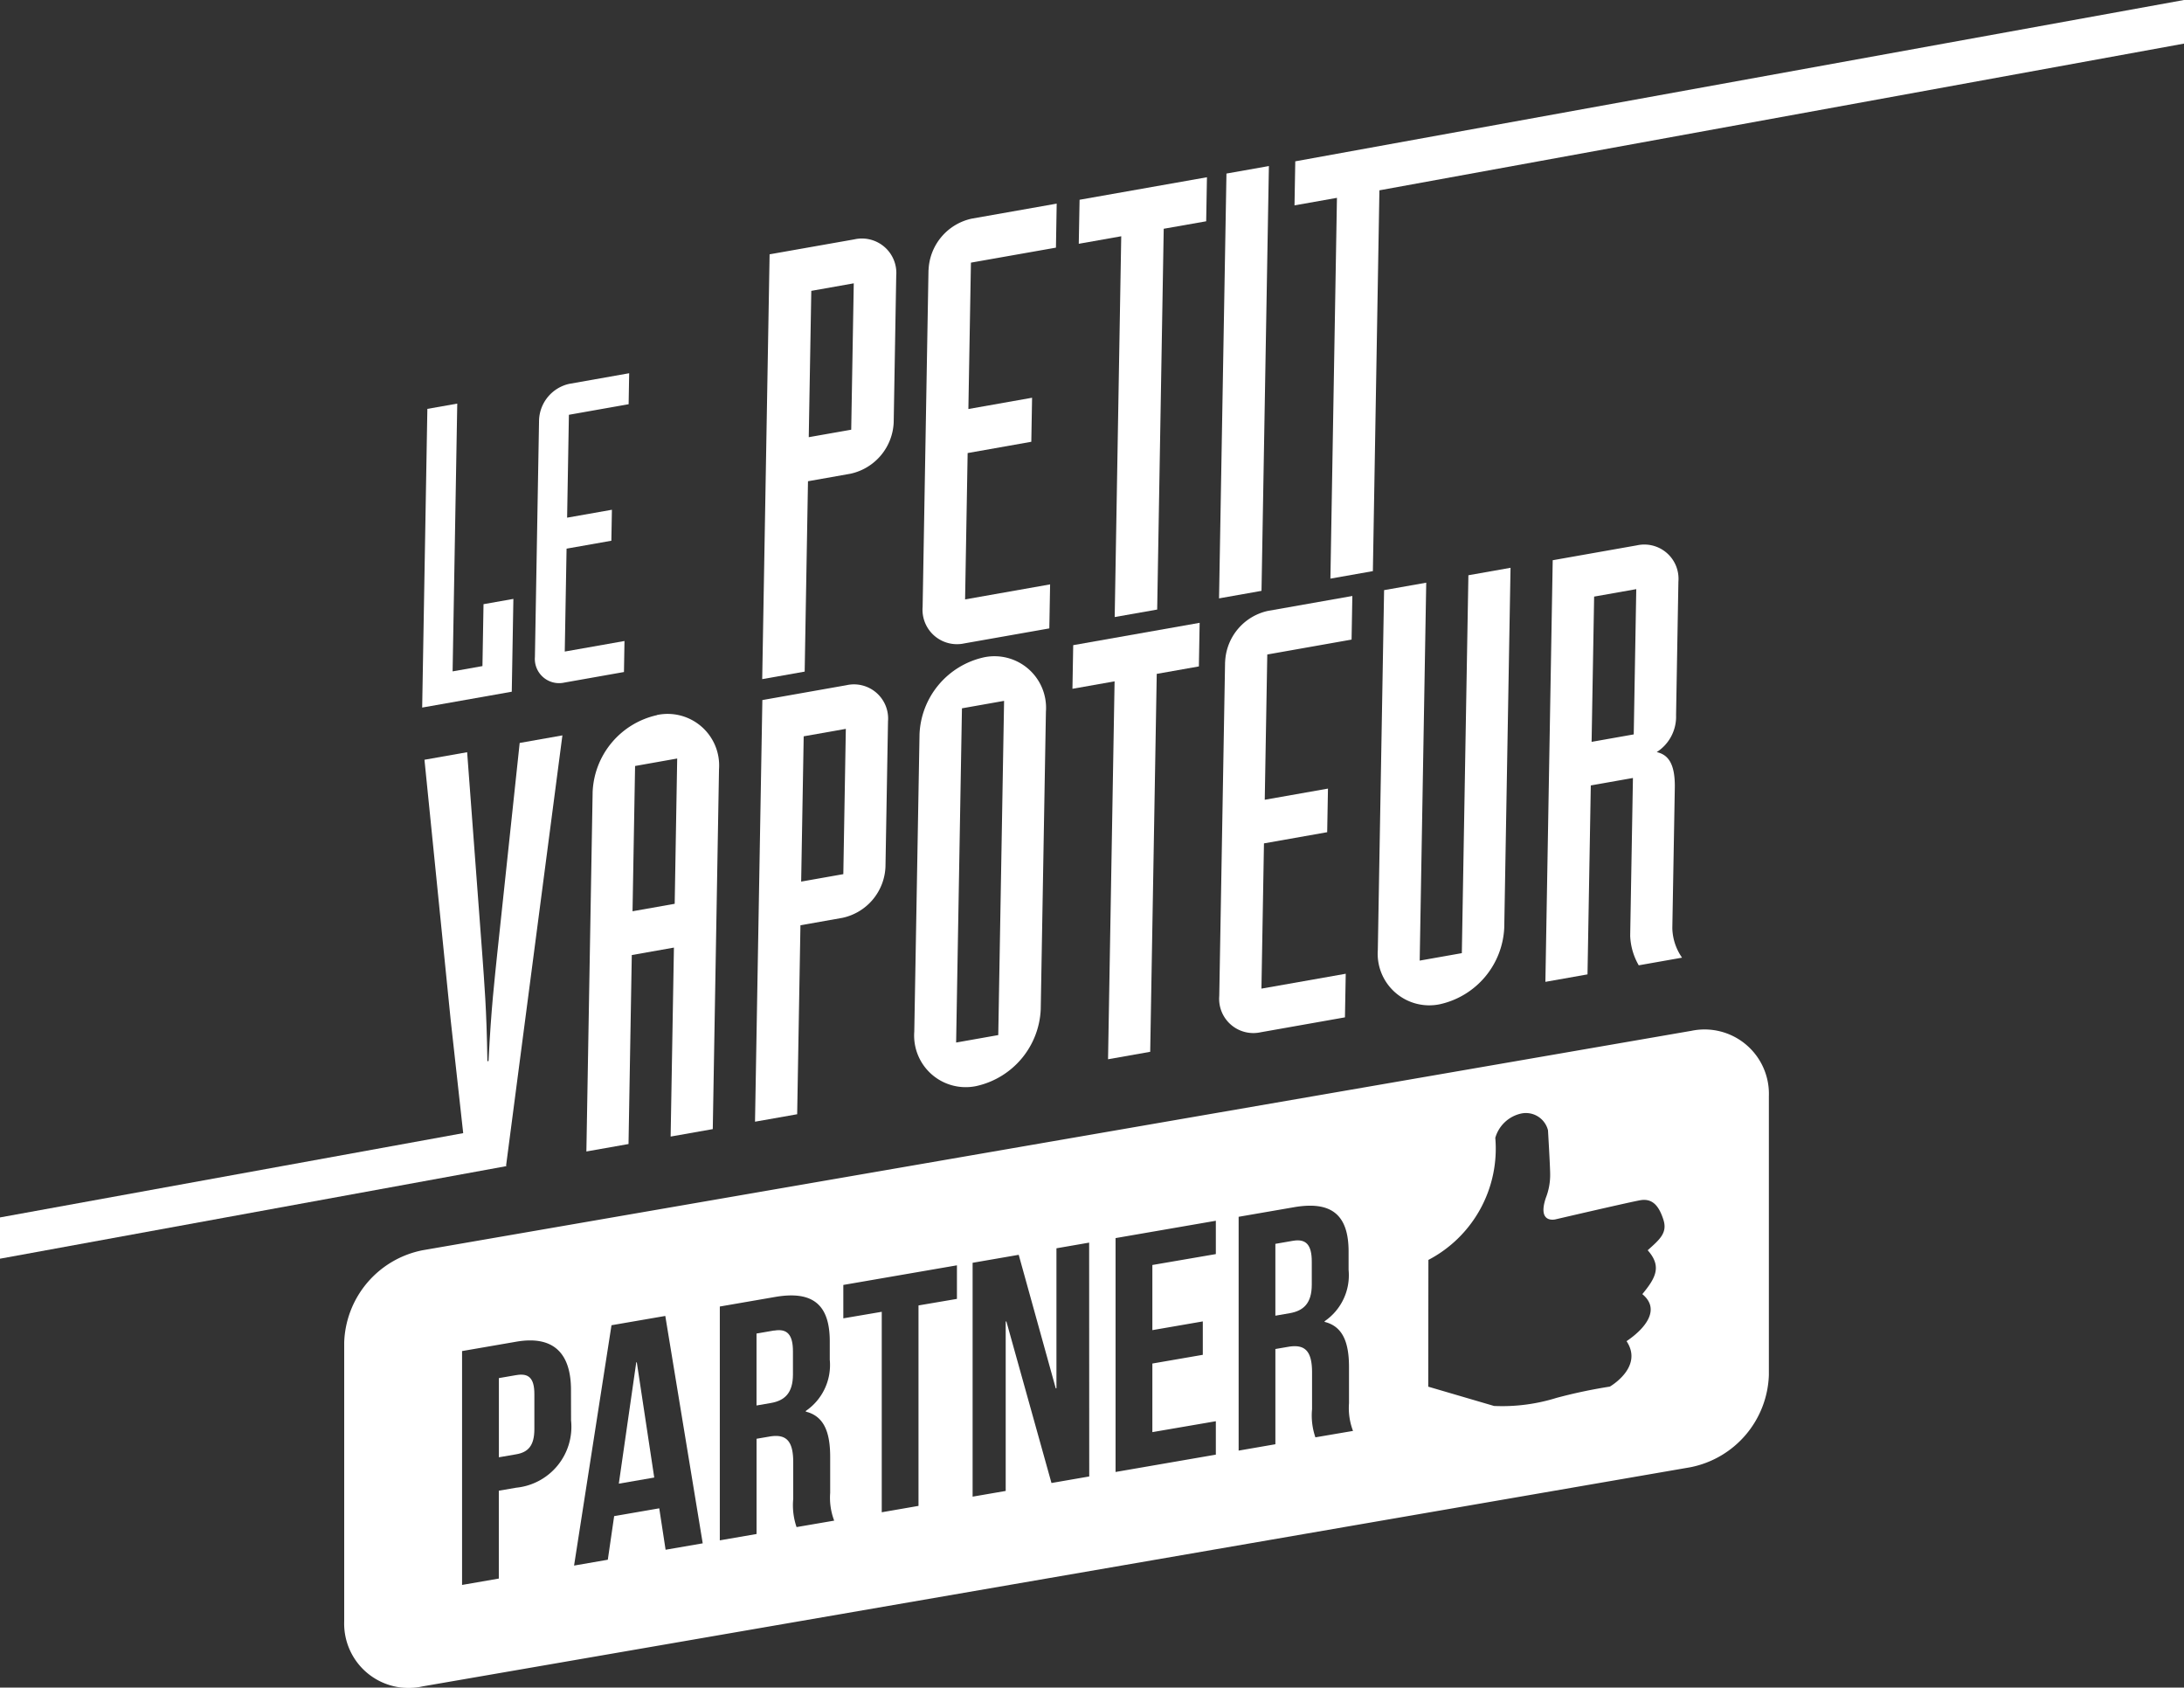 <?xml version="1.0" encoding="UTF-8"?>
<svg xmlns="http://www.w3.org/2000/svg" xmlns:xlink="http://www.w3.org/1999/xlink" id="logo_partner" data-name="logo partner" width="100.19" height="77.408" viewBox="0 0 100.19 77.408">
  <rect x="0" y="0" width="100.19" height="77.408" fill="#333333" stroke="none"/>
  <defs>
    <clipPath id="clip-path">
      <rect id="Rectangle_146" data-name="Rectangle 146" width="100.19" height="77.408" fill="none"></rect>
    </clipPath>
  </defs>
  <g id="Groupe_352" data-name="Groupe 352" clip-path="url(#clip-path)">
    <path id="Tracé_559" data-name="Tracé 559" d="M235.4,209.631l-3.866.683-.337,19.34,1.934-.342.15-8.668,1.933-.342a2.5,2.5,0,0,0,1.968-2.346l.116-6.662a1.568,1.568,0,0,0-1.9-1.663m-.15,8.668-1.934.342.116-6.664,1.933-.342Z" transform="translate(-196.561 -178.203)" fill="#fff"></path>
    <path id="Tracé_560" data-name="Tracé 560" d="M425.816,191.533l-1.933.342.3-17.335-1.933.342-.288,16.5a2.367,2.367,0,0,0,2.848,2.494,3.771,3.771,0,0,0,2.952-3.519l.288-16.5-1.933.342Z" transform="translate(-358.755 -147.813)" fill="#fff"></path>
    <path id="Tracé_561" data-name="Tracé 561" d="M182.814,218.734a3.771,3.771,0,0,0-2.952,3.519l-.287,16.495,1.933-.342.15-8.668,1.933-.342-.151,8.668,1.933-.342.286-16.5a2.365,2.365,0,0,0-2.847-2.494m.814,8.659-1.934.342.117-6.663,1.932-.343Z" transform="translate(-152.675 -185.931)" fill="#fff"></path>
    <path id="Tracé_562" data-name="Tracé 562" d="M479.205,177.964c.02-1.192-.364-1.53-.83-1.636a1.93,1.93,0,0,0,.888-1.7l.107-6.122a1.569,1.569,0,0,0-1.9-1.662l-3.866.683-.336,19.339,1.932-.342.151-8.667,1.933-.342-.126,7.232a2.909,2.909,0,0,0,.393,1.361l1.986-.351a2.464,2.464,0,0,1-.446-1.352Zm-1.884-2.448-1.933.342.116-6.663,1.933-.342Z" transform="translate(-402.374 -141.83)" fill="#fff"></path>
    <path id="Tracé_563" data-name="Tracé 563" d="M237.681,73.106l-3.9.688-.339,19.486,1.948-.345.152-8.732,1.949-.345a2.517,2.517,0,0,0,1.983-2.364l.116-6.713a1.58,1.58,0,0,0-1.912-1.675m-.153,8.733-1.948.343.117-6.712,1.948-.345Z" transform="translate(-198.476 -62.129)" fill="#fff"></path>
    <path id="Tracé_564" data-name="Tracé 564" d="M282.8,65.394l-.269,15.448a1.58,1.58,0,0,0,1.912,1.674l3.9-.688.036-2.019-3.9.689.117-6.713,2.921-.517.035-2.02-2.922.517.117-6.714,3.9-.688.034-2.019-3.895.688a2.516,2.516,0,0,0-1.983,2.363" transform="translate(-240.206 -53.004)" fill="#fff"></path>
    <path id="Tracé_565" data-name="Tracé 565" d="M283.192,201.042a3.77,3.77,0,0,0-2.951,3.519L280,218.212a2.366,2.366,0,0,0,2.848,2.494,3.772,3.772,0,0,0,2.953-3.519l.238-13.651a2.366,2.366,0,0,0-2.849-2.494m.663,17.326-1.933.342.267-15.33,1.933-.342Z" transform="translate(-238.058 -170.89)" fill="#fff"></path>
    <path id="Tracé_566" data-name="Tracé 566" d="M375.6,50.846l-1.947.345-.34,19.486,1.948-.346Z" transform="translate(-317.39 -43.23)" fill="#fff"></path>
    <path id="Tracé_567" data-name="Tracé 567" d="M330.363,57.319l1.948-.345-.3,17.466,1.949-.343.3-17.467,1.948-.343.035-2.02L330.4,55.3Z" transform="translate(-280.875 -46.137)" fill="#fff"></path>
    <path id="Tracé_568" data-name="Tracé 568" d="M373.652,185.457l-.267,15.329a1.569,1.569,0,0,0,1.9,1.663l3.866-.684.036-2-3.867.682.116-6.662,2.9-.513.036-2-2.9.512.116-6.663,3.867-.684.035-2-3.868.683a2.5,2.5,0,0,0-1.968,2.347" transform="translate(-317.452 -155.1)" fill="#fff"></path>
    <path id="Tracé_569" data-name="Tracé 569" d="M328.43,193.716l1.933-.342-.3,17.335,1.934-.342.3-17.335,1.933-.342.035-2-5.8,1.025Z" transform="translate(-279.232 -162.122)" fill="#fff"></path>
    <path id="Tracé_570" data-name="Tracé 570" d="M167.919,126.57l-2.74.484.083-4.72,2.055-.363.025-1.421-2.055.363.082-4.719,2.74-.485.025-1.421-2.74.485A1.77,1.77,0,0,0,164,116.435L163.81,127.3a1.112,1.112,0,0,0,1.345,1.178l2.74-.485Z" transform="translate(-139.271 -97.168)" fill="#fff"></path>
    <path id="Tracé_571" data-name="Tracé 571" d="M133.475,132.55l-1.37.242-.049,2.84-1.369.242.213-12.282-1.371.242-.238,13.7,4.11-.727Z" transform="translate(-109.924 -105.079)" fill="#fff"></path>
    <path id="Tracé_572" data-name="Tracé 572" d="M23.84,225.524l-1.029,9.66c-.125,1.237-.276,2.451-.4,4.93l-.052.01c-.037-2.452-.146-3.619-.229-4.821l-.7-9.354-1.958.346,1.2,11.91.577,5.217L0,247.288v1.893l23.236-4.247-.019-.026L25.8,225.177Z" transform="translate(0 -191.446)" fill="#fff"></path>
    <path id="Tracé_573" data-name="Tracé 573" d="M396.461,7.4l-.035,2.02,1.947-.345-.3,17.466,1.948-.344.3-17.467L437.231,2V0Z" transform="translate(-337.041 0)" fill="#fff"></path>
    <path id="Tracé_574" data-name="Tracé 574" d="M391.382,379.816l-.812.141v3.295l.659-.114c.628-.109,1.011-.451,1.011-1.309v-1.057c0-.766-.26-1.058-.858-.955" transform="translate(-332.063 -322.903)" fill="#fff"></path>
    <path id="Tracé_575" data-name="Tracé 575" d="M190.325,417.137l-.8,5.563,1.625-.281-.8-5.287Z" transform="translate(-161.137 -354.646)" fill="#fff"></path>
    <path id="Tracé_576" data-name="Tracé 576" d="M232.493,407.29l-.812.14v3.3l.659-.114c.628-.109,1.012-.451,1.012-1.309v-1.057c0-.766-.26-1.058-.858-.955" transform="translate(-196.976 -346.262)" fill="#fff"></path>
    <path id="Tracé_577" data-name="Tracé 577" d="M153.595,420.941l-.8.138v3.632l.8-.138c.536-.093.828-.389.828-1.155V421.81c0-.766-.291-.961-.828-.868" transform="translate(-129.909 -357.867)" fill="#fff"></path>
    <path id="Tracé_578" data-name="Tracé 578" d="M167.158,315.4,109,325.457a4.461,4.461,0,0,0-3.6,4.226v12.8a2.951,2.951,0,0,0,3.6,2.979l58.156-10.051a4.464,4.464,0,0,0,3.6-4.226v-12.8a2.951,2.951,0,0,0-3.6-2.982m-51.349,17.86a2.807,2.807,0,0,1-2.514,3.086l-.8.138v4.03l-1.686.292V330.082l2.483-.429c1.686-.292,2.514.5,2.514,2.216Zm4.337,5.932-.291-1.9-2.069.358-.291,2-1.548.268,1.717-11.024,2.468-.426,1.717,10.43Zm6.008-1.039a3.078,3.078,0,0,1-.153-1.292v-1.686c0-1-.337-1.306-1.1-1.173l-.582.1v4.368l-1.686.291V328.039l2.544-.44c1.747-.3,2.5.38,2.5,2.035v.843a2.551,2.551,0,0,1-1.1,2.352v.031c.843.207,1.119.956,1.119,2.074v1.655a2.934,2.934,0,0,0,.184,1.271Zm7.357-10.467-1.763.3v9.195l-1.686.292v-9.195l-1.763.3v-1.532l5.212-.9Zm6.069,8.145-1.732.3-2.069-7.412-.031.006v7.77l-1.518.262V326.033l2.115-.366,1.7,6.127.031-.005v-6.421l1.5-.26Zm5.808-10.2-2.912.5v2.988l2.314-.4v1.532l-2.314.4V333.8l2.912-.5v1.533l-4.6.795V324.9l4.6-.795Zm4.567,8.405a3.072,3.072,0,0,1-.153-1.292v-1.686c0-1-.337-1.305-1.1-1.173l-.582.1v4.368l-1.686.292V323.923l2.544-.44c1.747-.3,2.5.38,2.5,2.035v.843a2.551,2.551,0,0,1-1.1,2.352v.031c.843.207,1.119.956,1.119,2.075v1.655a2.935,2.935,0,0,0,.184,1.271Zm15-6.567c.873.721.084,1.61-.726,2.156.794,1.192-.766,2.084-.766,2.084a23.379,23.379,0,0,0-2.442.516,8.38,8.38,0,0,1-2.87.372l-3.019-.885.007-5.814a5.759,5.759,0,0,0,3.069-5.6,1.588,1.588,0,0,1,1.2-1.117,1.045,1.045,0,0,1,1.217.768s.1,1.669.1,2.028a2.891,2.891,0,0,1-.2,1.079c-.4,1.2.446.981.446.981s3.291-.766,3.874-.874.874.272,1.073.885-.17.912-.719,1.407c.66.739.365,1.273-.246,2.012" transform="translate(-89.61 -268.11)" fill="#fff"></path>
  </g>
</svg>
